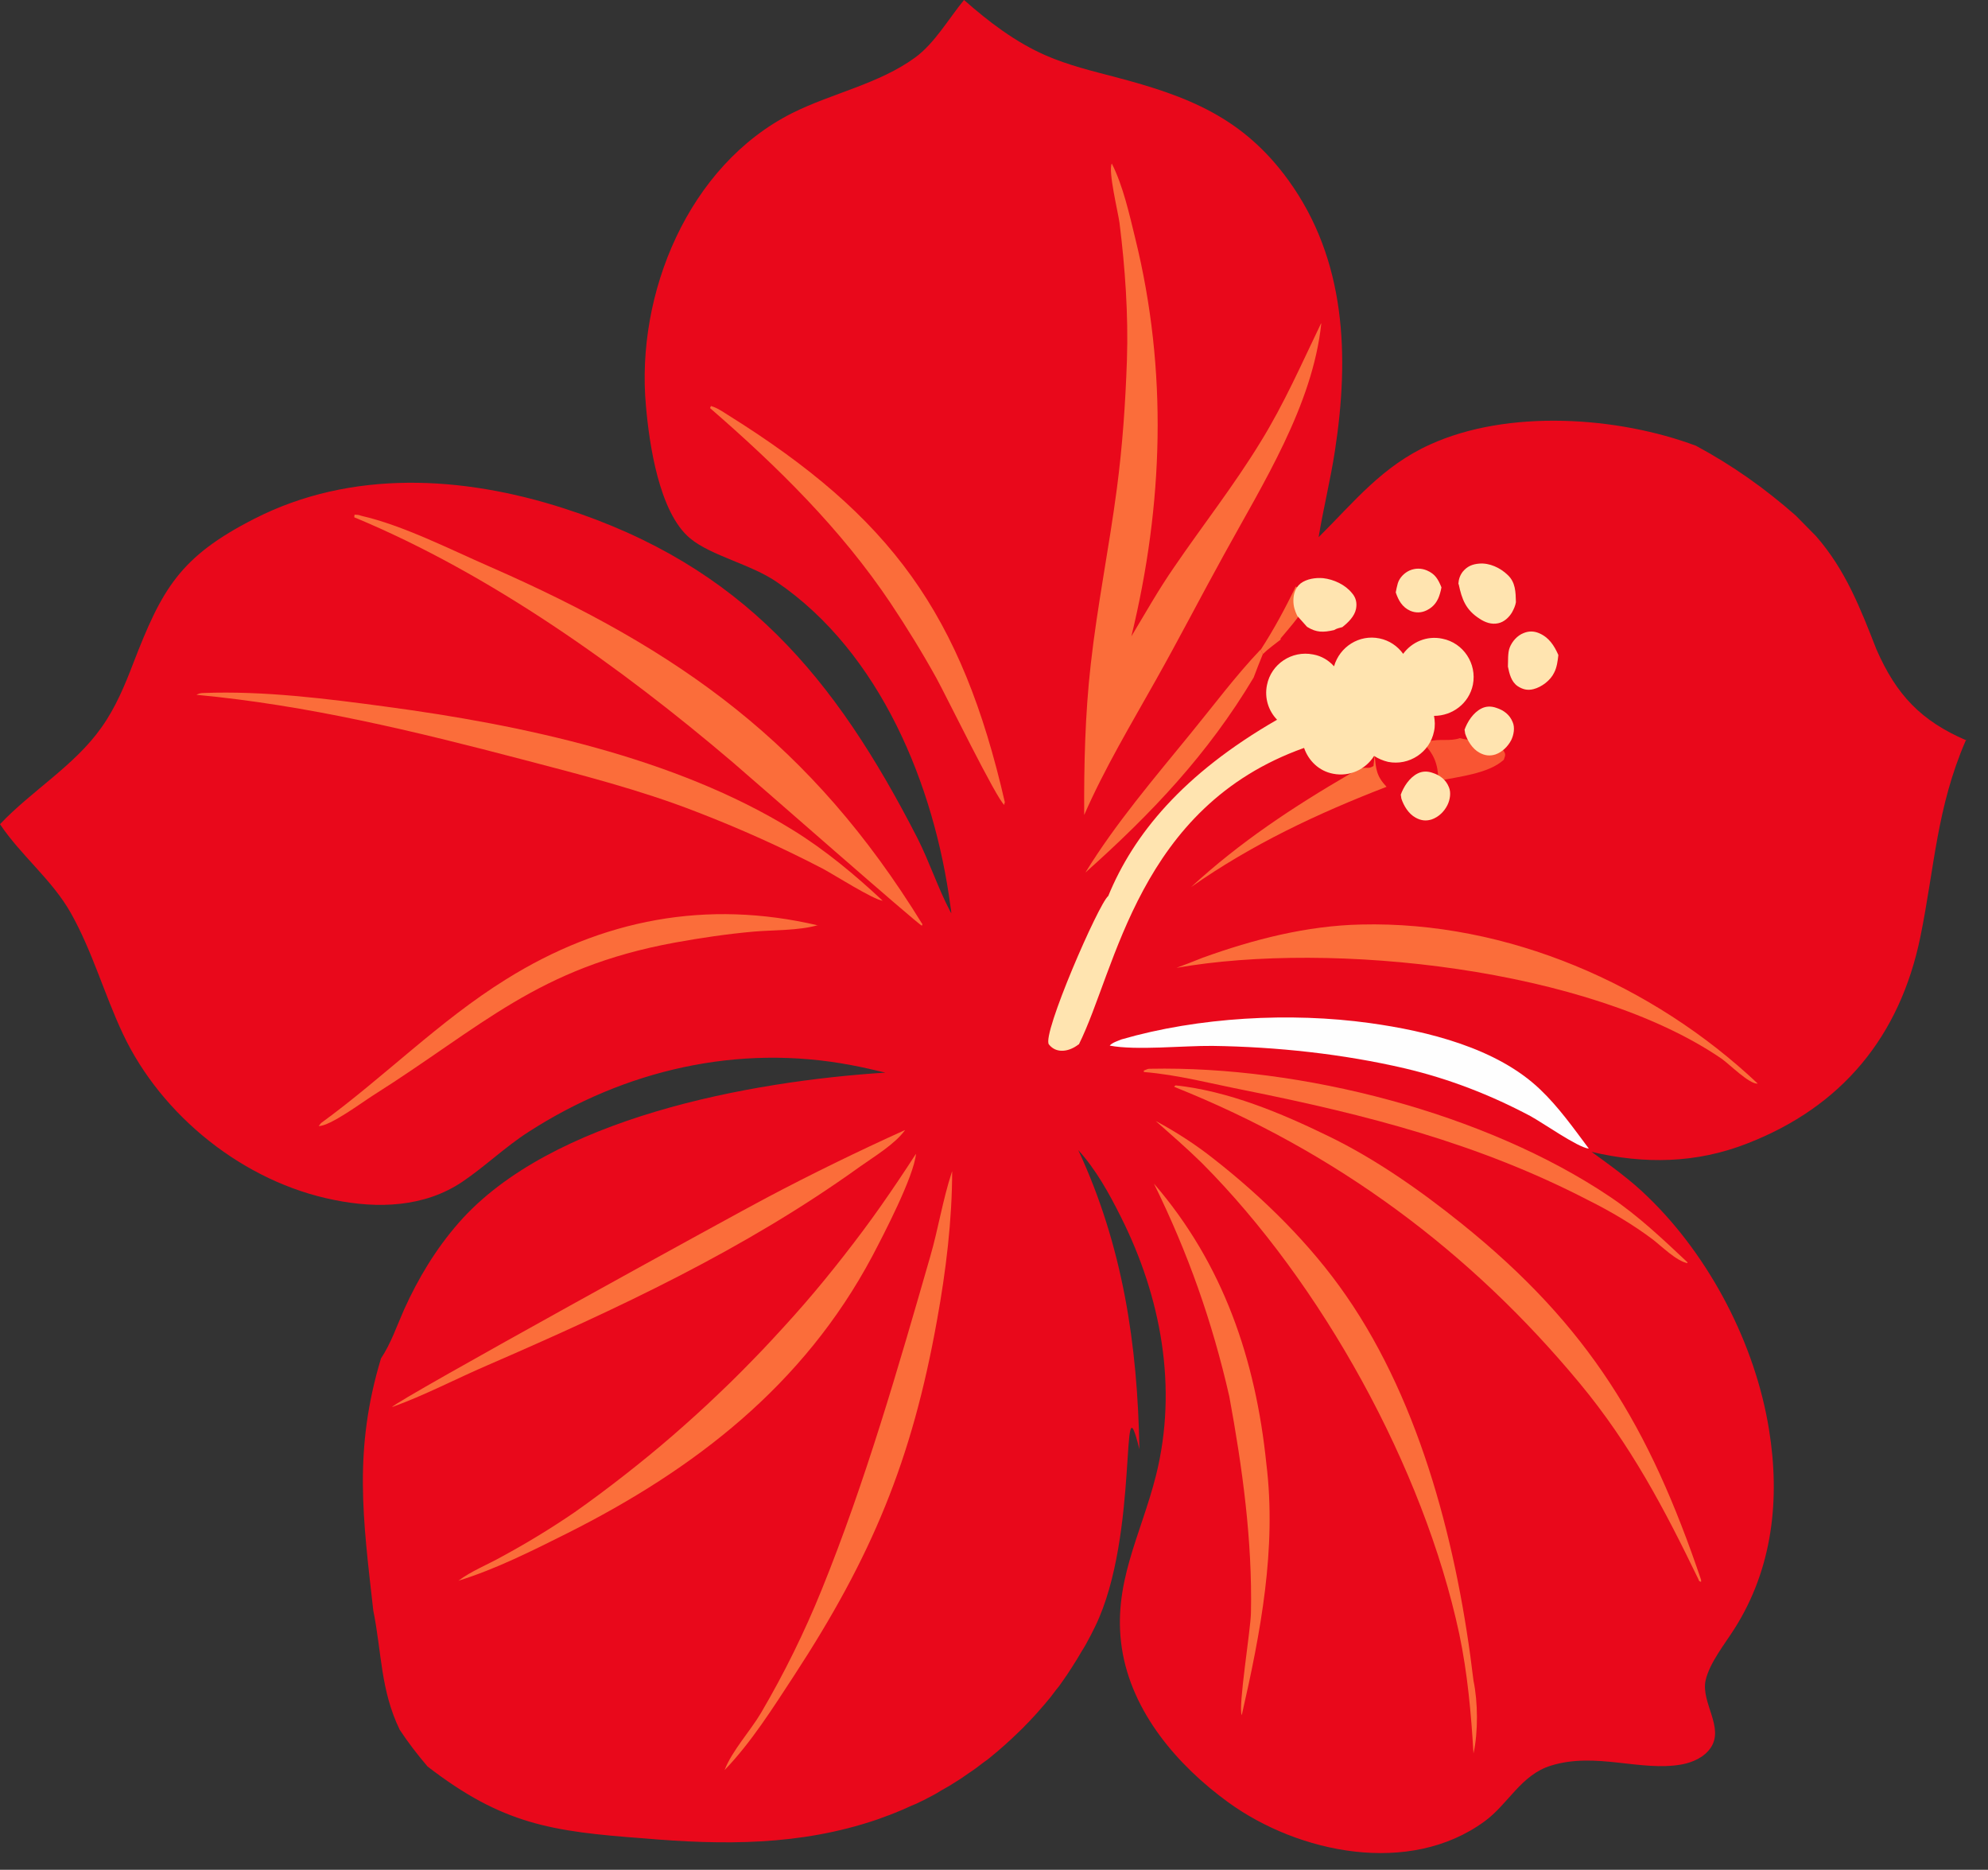 <svg width="67" height="63" viewBox="0 0 67 63" fill="none" xmlns="http://www.w3.org/2000/svg">
<rect x="0" y="0" width="67" height="63" fill="#333333" stroke="none"/>
<path d="M66.25 24.95C65.27 27.21 65.2 29.22 64.72 31.57C64.03 34.92 62.08 37.29 58.88 38.53C57.17 39.2 55.42 39.23 53.64 38.81C54.3 39.29 54.96 39.76 55.54 40.33C57.63 42.35 59.16 45.3 59.62 48.17C60 50.51 59.74 52.85 58.46 54.87C58.14 55.38 57.61 56.03 57.48 56.63C57.33 57.37 58.11 58.2 57.66 58.88C57.44 59.21 57.05 59.38 56.68 59.45C55.28 59.7 53.79 59.02 52.27 59.49C51.26 59.8 50.83 60.79 50.03 61.37C47.5 63.22 43.76 62.44 41.4 60.73C39.69 59.49 38.14 57.69 37.81 55.54C37.48 53.37 38.45 51.74 38.96 49.71C39.7 46.75 39.13 43.7 37.78 41.01C37.38 40.21 36.94 39.41 36.34 38.75C37.84 41.98 38.34 45.3 38.4 48.83C37.73 46.12 38.42 51.7 36.91 54.8C36.86 54.89 36.82 54.99 36.77 55.08C36.72 55.17 36.67 55.27 36.62 55.36C36.57 55.45 36.52 55.54 36.46 55.63C36.41 55.72 36.35 55.81 36.3 55.9C36.24 55.99 36.19 56.08 36.13 56.17C36.07 56.26 36.01 56.35 35.96 56.43C35.9 56.52 35.84 56.6 35.78 56.69C35.72 56.78 35.66 56.86 35.59 56.94C35.53 57.02 35.46 57.11 35.4 57.19C35.33 57.27 35.27 57.35 35.2 57.43C35.13 57.51 35.06 57.59 34.99 57.67C34.92 57.75 34.85 57.83 34.78 57.9C34.71 57.98 34.64 58.05 34.56 58.13C34.49 58.21 34.41 58.28 34.34 58.35C34.26 58.42 34.19 58.5 34.11 58.57C34.03 58.64 33.96 58.71 33.88 58.78C33.8 58.85 33.72 58.92 33.64 58.99C33.56 59.06 33.48 59.12 33.4 59.19C33.32 59.26 33.24 59.32 33.15 59.38C33.07 59.44 32.98 59.51 32.9 59.57C32.82 59.63 32.73 59.69 32.64 59.75C32.55 59.81 32.47 59.87 32.38 59.93C32.29 59.99 32.2 60.04 32.11 60.1C32.02 60.16 31.93 60.21 31.84 60.26C31.75 60.31 31.66 60.36 31.57 60.42C31.48 60.47 31.39 60.52 31.29 60.57C31.2 60.62 31.1 60.67 31.01 60.71C30.92 60.76 30.82 60.8 30.72 60.84C30.62 60.88 30.53 60.93 30.43 60.97C30.33 61.01 30.24 61.05 30.14 61.09C30.04 61.13 29.94 61.17 29.85 61.2C29.75 61.24 29.65 61.27 29.55 61.31C26.96 62.19 24.37 62.17 21.69 61.94C18.59 61.71 16.94 61.47 14.41 59.52C14.07 59.12 13.76 58.72 13.47 58.28C12.82 56.93 12.87 55.7 12.58 54.26C12.23 51.15 11.91 48.86 12.84 45.77C13.17 45.28 13.38 44.66 13.62 44.12C14.1 43.06 14.69 42.08 15.46 41.2C18.56 37.66 25.29 36.43 29.84 36.14C29.46 36.05 29.08 35.96 28.7 35.89C24.88 35.16 21.05 36.05 17.81 38.14C17.03 38.64 16.35 39.3 15.58 39.82C14.3 40.68 12.73 40.73 11.26 40.43C8.23 39.83 5.45 37.61 4.14 34.83C3.51 33.49 3.11 32.04 2.38 30.75C1.75 29.64 0.71 28.83 0 27.77C1.08 26.63 2.51 25.8 3.42 24.51C3.89 23.85 4.2 23.11 4.49 22.35C5.46 19.84 6.06 18.76 8.57 17.48C11.84 15.81 15.6 16.03 19.01 17.13C25.03 19.07 28.14 22.82 30.92 28.24C31.33 29.05 31.61 29.92 32.03 30.72L32.06 30.77C32.06 30.69 32.04 30.6 32.03 30.52C31.49 26.46 29.67 21.99 26.18 19.61C25.31 19.01 23.97 18.73 23.26 18.14C22.21 17.27 21.88 14.95 21.77 13.68C21.42 9.89 23.2 5.57 26.7 3.81C28.04 3.14 29.62 2.83 30.84 1.94C31.5 1.46 31.97 0.63 32.49 0C33.33 0.74 34.22 1.42 35.25 1.87C36.01 2.2 36.8 2.39 37.6 2.6C40.04 3.24 41.89 3.96 43.42 6.07C45.37 8.76 45.48 12.01 44.99 15.19C44.84 16.17 44.6 17.13 44.44 18.1C45.65 16.9 46.58 15.71 48.19 14.98C50.82 13.78 54.51 14.03 57.16 15.02C58.4 15.69 59.46 16.44 60.52 17.37L61.2 18.06C62.2 19.2 62.7 20.5 63.24 21.88C63.91 23.41 64.74 24.29 66.28 24.95H66.25Z" fill="#E9081B"/>
<path d="M43.67 19.76C43.83 19.87 43.99 19.98 44.14 20.09C43.97 20.6 43.5 21.1 43.16 21.51V21.55C42.96 21.71 42.74 21.86 42.56 22.04L42.49 21.89C42.93 21.21 43.32 20.49 43.67 19.76Z" fill="#FB6D3A"/>
<path d="M50.04 24.91C50.28 24.99 50.6 25.12 50.71 25.36C50.75 25.44 50.71 25.51 50.68 25.6C50.17 26.07 49.14 26.17 48.48 26.31C48.46 25.71 48.33 25.41 47.92 24.98H48.16C48.51 24.88 48.87 24.99 49.2 24.87C49.51 24.95 49.72 24.95 50.04 24.91Z" fill="#F95533"/>
<path d="M46.73 26.51C44.4 27.41 42.19 28.45 40.14 29.89C41.79 28.37 43.58 27.19 45.52 26.06C45.69 25.95 45.82 25.87 46.03 25.87C46.17 25.87 46.16 25.88 46.29 25.81L46.33 25.43C46.37 25.92 46.39 26.15 46.73 26.51Z" fill="#FB6D3A"/>
<path d="M42.49 21.89L42.56 22.04C42.45 22.3 42.35 22.57 42.25 22.83C40.71 25.41 38.81 27.41 36.58 29.4C37.6 27.74 38.9 26.22 40.13 24.71C40.9 23.77 41.65 22.76 42.49 21.88V21.89Z" fill="#FB6D3A"/>
<path d="M56.87 42.54V42.56C56.5 42.49 56 41.99 55.7 41.76C55.02 41.25 54.29 40.82 53.53 40.44C49.82 38.52 46.05 37.56 41.98 36.74C40.85 36.52 39.69 36.21 38.55 36.12V36.07C38.69 36.02 38.66 36.01 38.77 36.01C43.84 35.91 50.05 37.49 54.27 40.33C55.22 40.97 56.04 41.75 56.87 42.53V42.54Z" fill="#FB6D3A"/>
<path d="M42.68 49.33C43.03 52.18 42.48 55.03 41.85 57.79C41.72 57.52 42.15 54.92 42.16 54.34C42.21 51.9 41.87 49.44 41.43 47.05C40.85 44.51 40.04 42.22 38.89 39.88C41.23 42.59 42.32 45.81 42.68 49.33Z" fill="#FB6D3A"/>
<path d="M27.57 31.17C26.92 31.36 26.07 31.33 25.39 31.39C24.5 31.47 23.62 31.6 22.74 31.76C18.11 32.61 16.26 34.58 12.57 36.91C12.22 37.13 11.12 37.95 10.74 37.94L10.82 37.84C12.95 36.29 14.8 34.4 17.05 33C20.3 30.97 23.82 30.3 27.57 31.18V31.17Z" fill="#FB6D3A"/>
<path d="M30.5 38.08C30.16 38.55 29.46 38.97 28.98 39.31C25.1 42.1 20.81 44.1 16.43 46C15.36 46.46 14.3 47.02 13.21 47.41C13.37 47.18 24.89 40.85 25.83 40.36C27.36 39.55 28.92 38.79 30.49 38.08H30.5Z" fill="#FB6D3A"/>
<path d="M33.85 27.05V27.12C33.62 26.99 31.86 23.39 31.56 22.85C31.09 22 30.56 21.14 30.02 20.33C28.34 17.82 26.2 15.72 23.93 13.75L23.96 13.68C24.17 13.74 24.34 13.86 24.53 13.98C30.04 17.42 32.41 20.68 33.87 27.05H33.85Z" fill="#FB6D3A"/>
<path d="M49.66 56.63C49.81 57.34 49.82 58.36 49.66 59.08C49.58 57.73 49.46 56.38 49.18 55.05C47.98 49.45 44.54 43.23 40.5 39.18C40 38.69 39.47 38.23 38.95 37.77C39.64 38.14 40.29 38.56 40.91 39.05C42.57 40.35 44.17 41.92 45.37 43.66C47.92 47.34 49.14 52.23 49.66 56.63Z" fill="#FB6D3A"/>
<path d="M32.09 39.44C32.09 41.11 31.88 42.83 31.58 44.48C30.73 49.22 29.38 52.45 26.76 56.46C26.06 57.53 25.31 58.72 24.42 59.64C24.67 58.99 25.29 58.32 25.65 57.71C26.43 56.38 27.11 55 27.69 53.57C29.16 49.95 30.27 46.09 31.35 42.34C31.62 41.41 31.77 40.44 32.07 39.52L32.09 39.46V39.44Z" fill="#FB6D3A"/>
<path d="M30.87 38.88C30.8 39.64 29.78 41.6 29.39 42.34C27.08 46.67 23.42 49.5 19.12 51.66C17.94 52.25 16.71 52.87 15.45 53.26C15.87 52.94 16.45 52.71 16.91 52.45C17.76 51.99 18.58 51.49 19.37 50.95C19.94 50.55 20.5 50.13 21.05 49.7C21.6 49.27 22.14 48.83 22.67 48.37C23.2 47.91 23.72 47.44 24.22 46.96C24.73 46.48 25.22 45.98 25.7 45.48C26.18 44.97 26.65 44.46 27.11 43.93C27.57 43.4 28.01 42.86 28.44 42.31C28.87 41.76 29.29 41.2 29.69 40.63C30.09 40.06 30.48 39.48 30.86 38.89L30.87 38.88Z" fill="#FB6D3A"/>
<path d="M59.24 36.51C58.96 36.54 58.28 35.85 58.02 35.67C53.56 32.62 44.88 31.69 39.65 32.61C39.94 32.5 40.24 32.39 40.53 32.27C42.25 31.65 44.04 31.19 45.87 31.15C50.79 31.03 55.7 33.17 59.24 36.51Z" fill="#FB6D3A"/>
<path d="M53.54 38.7C53.17 38.66 51.98 37.82 51.57 37.6C50.23 36.89 48.84 36.35 47.36 36C45.26 35.51 43.02 35.27 40.86 35.24C39.89 35.23 38.28 35.4 37.4 35.23C37.48 35.13 37.68 35.07 37.8 35.02C40.39 34.27 43.49 34.1 46.16 34.47C48.11 34.74 50.45 35.31 51.91 36.71C52.53 37.3 53.03 38.01 53.54 38.69V38.7Z" fill="#FEFEFE"/>
<path d="M29.75 30.35C29.43 30.31 28.12 29.48 27.75 29.28C26.35 28.55 24.92 27.91 23.44 27.34C21.56 26.61 19.56 26.1 17.61 25.59C13.99 24.64 10.36 23.76 6.62 23.41C6.7 23.37 6.76 23.35 6.85 23.35C8.87 23.27 11.01 23.54 13.01 23.81C17.57 24.42 22.74 25.51 26.71 27.96C27.8 28.63 28.82 29.48 29.76 30.36L29.75 30.35Z" fill="#FB6D3A"/>
<path d="M57.33 53.24V53.3C57.25 53.26 57.28 53.3 57.24 53.21C56.09 50.83 54.95 48.67 53.25 46.62C49.54 42.14 45 38.79 39.6 36.63L39.57 36.61L39.62 36.57C41.4 36.76 43.17 37.5 44.77 38.28C46.36 39.05 47.88 40.12 49.25 41.22C53.57 44.69 55.59 48.09 57.33 53.23V53.24Z" fill="#FB6D3A"/>
<path d="M31.09 31.13L31.07 31.19C30.95 31.16 25.5 26.37 24.69 25.68C20.93 22.48 16.52 19.33 11.94 17.43V17.41L11.95 17.34C12.06 17.35 12.06 17.34 12.18 17.38C13.58 17.7 15.17 18.51 16.5 19.09C22.94 21.91 27.35 25.07 31.08 31.13H31.09Z" fill="#FB6D3A"/>
<path d="M44.53 10.9C44.24 13.66 42.56 16.3 41.25 18.69C40.47 20.1 39.73 21.54 38.94 22.94C38.11 24.42 37.22 25.9 36.54 27.46C36.53 25.76 36.57 24.08 36.76 22.39C36.98 20.41 37.38 18.45 37.64 16.47C37.83 15.03 37.93 13.59 37.98 12.13C38.03 10.6 37.92 9.03 37.73 7.51C37.68 7.14 37.34 5.76 37.47 5.51C37.85 6.26 38.06 7.21 38.26 8.03C39.36 12.49 39.21 17 38.13 21.44C38.6 20.66 39.05 19.86 39.57 19.11C40.54 17.69 41.6 16.34 42.49 14.88C43.28 13.6 43.87 12.25 44.52 10.9H44.53Z" fill="#FB6D3A"/>
<path d="M47.53 20.58C47.72 20.66 47.91 20.65 48.09 20.56C48.33 20.44 48.46 20.25 48.53 20C48.55 19.93 48.57 19.86 48.58 19.79C48.47 19.52 48.37 19.34 48.09 19.22C47.9 19.14 47.7 19.14 47.51 19.22C47.33 19.3 47.17 19.46 47.11 19.65C47.08 19.75 47.06 19.86 47.04 19.96C47.13 20.23 47.26 20.46 47.53 20.58Z" fill="#FFE4B0"/>
<path d="M49.36 24.59L49.38 24.72C49.46 24.96 49.62 25.23 49.86 25.36C50.04 25.46 50.21 25.48 50.4 25.42C50.63 25.34 50.82 25.15 50.93 24.94C51.02 24.76 51.06 24.51 50.98 24.33C50.88 24.08 50.68 23.93 50.43 23.85C50.26 23.79 50.09 23.79 49.93 23.87C49.65 24.01 49.45 24.32 49.35 24.61L49.36 24.59Z" fill="#FFE4B0"/>
<path d="M47.21 26.78L47.23 26.91C47.31 27.15 47.47 27.42 47.71 27.55C47.89 27.65 48.06 27.67 48.25 27.61C48.48 27.53 48.67 27.35 48.78 27.13C48.87 26.95 48.91 26.7 48.83 26.52C48.73 26.27 48.53 26.12 48.28 26.04C48.11 25.98 47.94 25.98 47.78 26.06C47.5 26.2 47.3 26.51 47.2 26.8L47.21 26.78Z" fill="#FFE4B0"/>
<path d="M50.88 21.82C50.81 22 50.83 22.27 50.82 22.46C50.87 22.7 50.93 22.97 51.15 23.12C51.32 23.23 51.48 23.27 51.68 23.22C51.96 23.15 52.26 22.92 52.38 22.66C52.47 22.49 52.5 22.26 52.52 22.07C52.38 21.75 52.2 21.47 51.86 21.33C51.69 21.26 51.52 21.26 51.35 21.33C51.14 21.41 50.96 21.61 50.88 21.82Z" fill="#FFE4B0"/>
<path d="M45.24 21.13C45.43 20.98 45.65 20.77 45.7 20.52C45.74 20.32 45.7 20.14 45.57 19.99C45.34 19.7 44.95 19.52 44.59 19.48C44.34 19.46 44.04 19.5 43.83 19.66C43.65 19.81 43.59 20.02 43.59 20.24C43.59 20.43 43.64 20.58 43.72 20.75C43.83 20.87 43.94 21 44.05 21.12C44.37 21.32 44.6 21.31 44.96 21.23C45.06 21.17 45.13 21.16 45.24 21.13Z" fill="#FFE4B0"/>
<path d="M49.16 19.68C49.27 20.2 49.4 20.55 49.87 20.85C50.05 20.97 50.27 21.05 50.49 21C50.69 20.96 50.86 20.8 50.96 20.63C51.02 20.52 51.07 20.41 51.09 20.29C51.08 19.95 51.08 19.62 50.81 19.37C50.56 19.13 50.2 18.96 49.85 18.99C49.62 19.01 49.45 19.08 49.3 19.26C49.2 19.39 49.16 19.52 49.15 19.68H49.16Z" fill="#FFE4B0"/>
<path d="M36.36 35.19C37.62 32.66 38.36 27.19 43.95 25.2C44.1 25.63 44.45 25.98 44.93 26.07C45.49 26.18 46.03 25.92 46.31 25.47C46.45 25.56 46.61 25.63 46.78 25.67C47.49 25.81 48.19 25.35 48.33 24.64C48.37 24.46 48.36 24.29 48.33 24.12C48.95 24.12 49.51 23.7 49.64 23.07C49.78 22.36 49.32 21.66 48.61 21.52C48.09 21.41 47.58 21.63 47.29 22.03C47.1 21.77 46.83 21.58 46.49 21.51C45.81 21.37 45.15 21.79 44.96 22.45C44.78 22.25 44.54 22.1 44.25 22.05C43.54 21.91 42.84 22.37 42.7 23.08C42.61 23.52 42.75 23.95 43.04 24.25C39.86 26.08 38.2 28.12 37.35 30.19C37.03 30.44 35.1 34.87 35.35 35.19C35.6 35.51 36.03 35.44 36.35 35.19H36.36Z" fill="#FFE4B0"/>
</svg>
